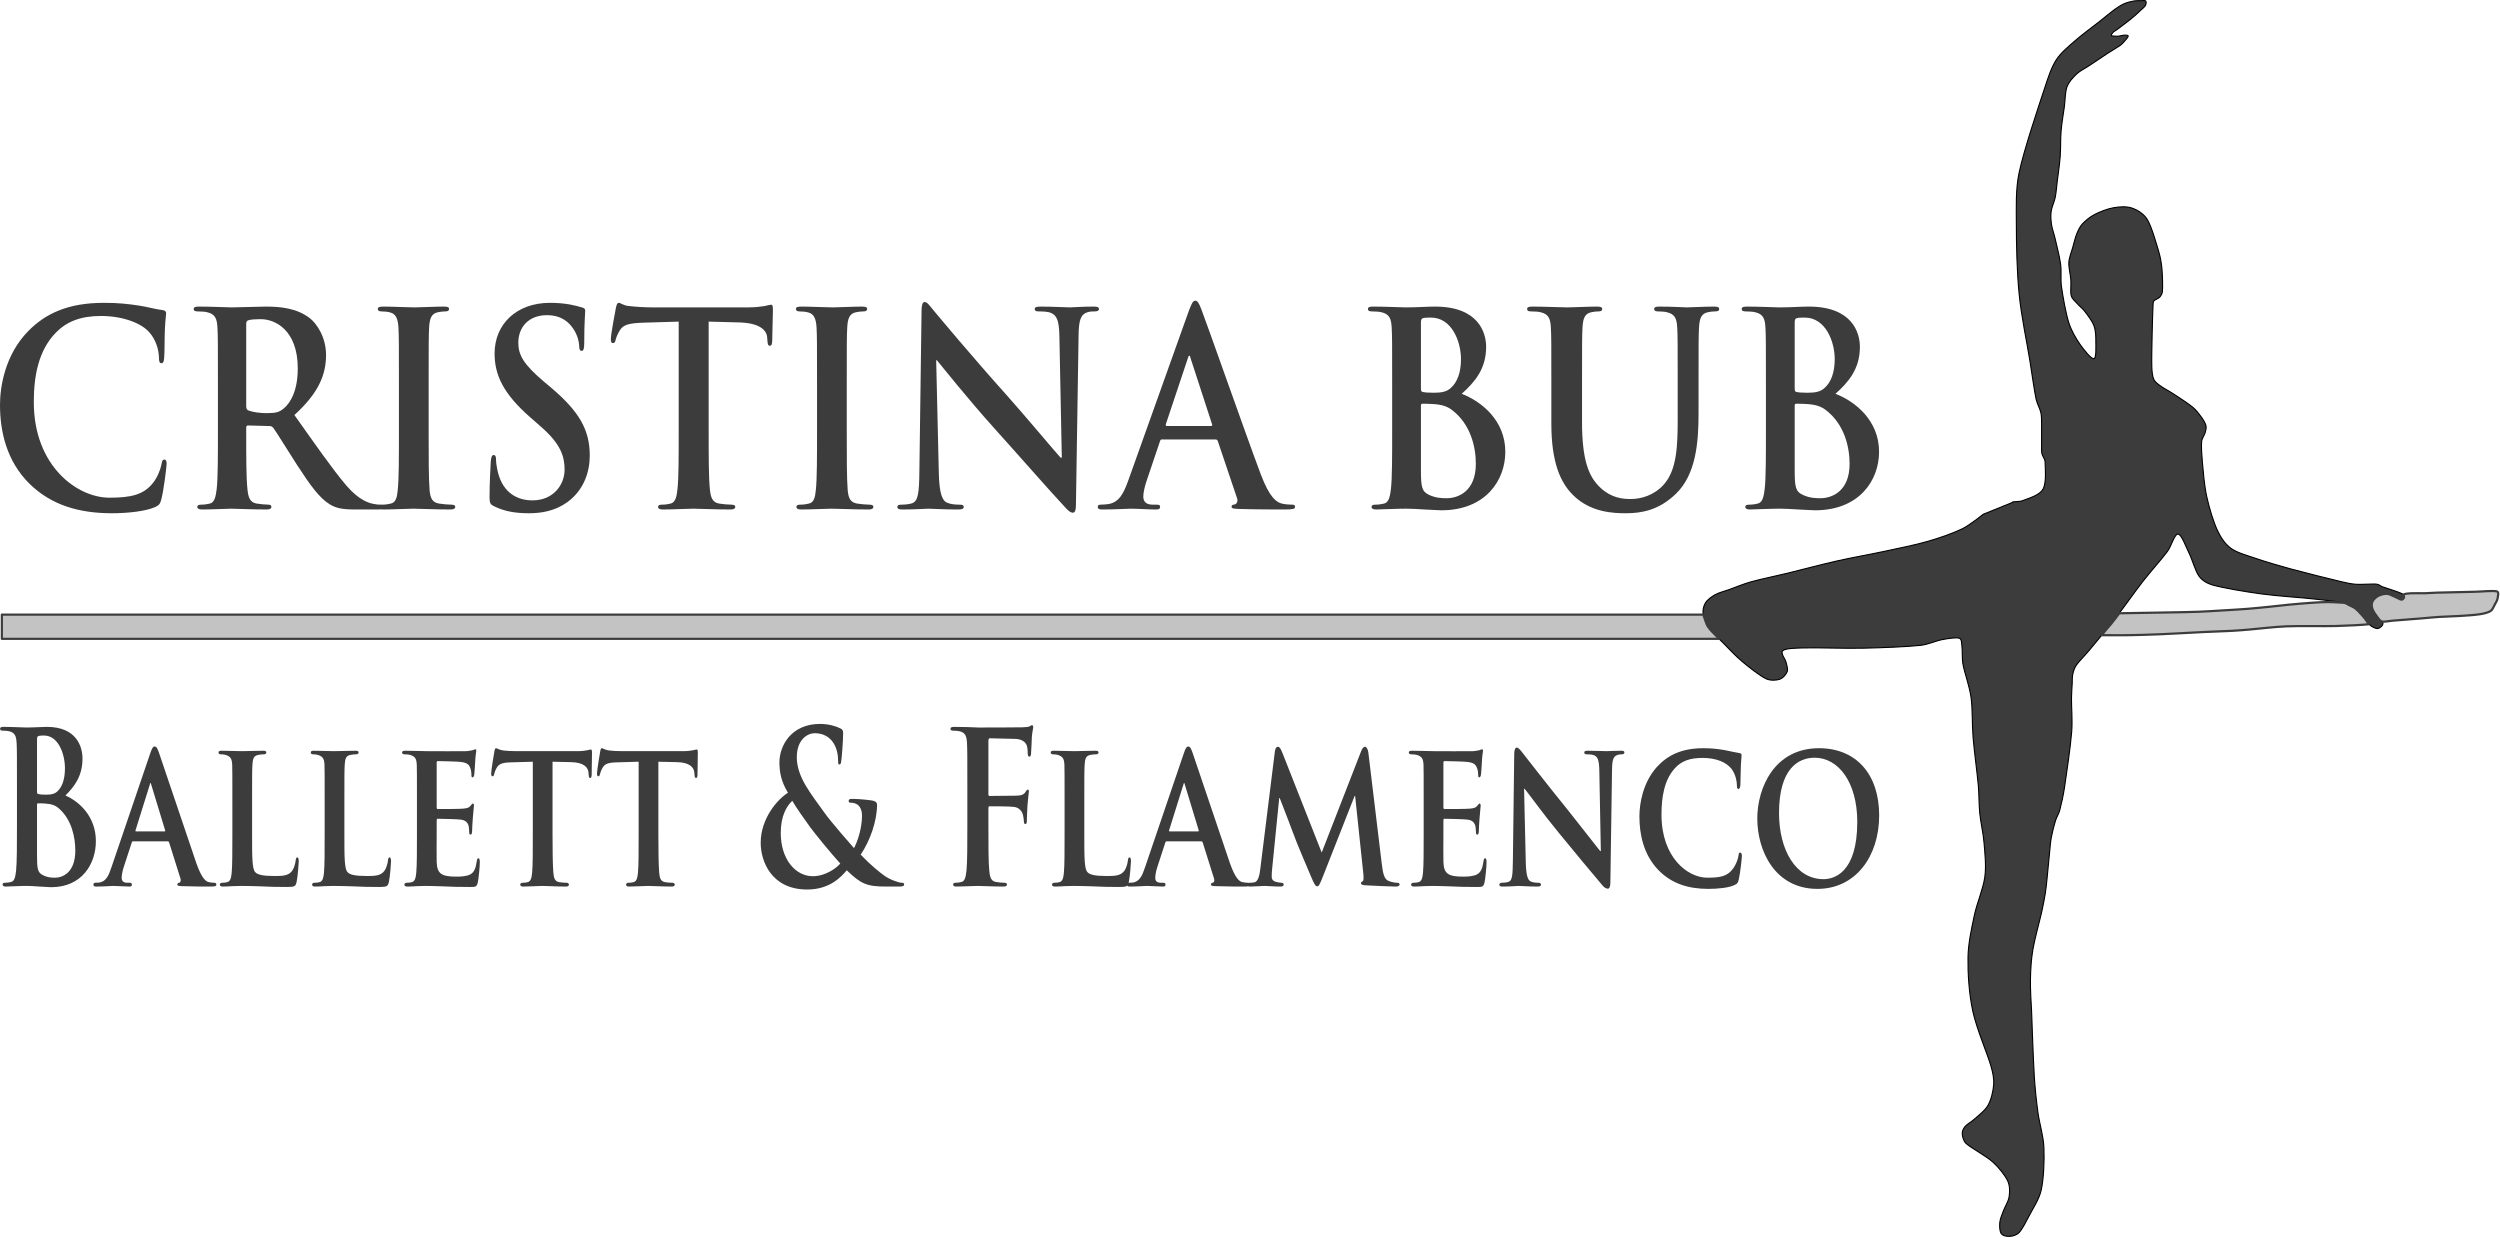 <?xml version="1.0" encoding="UTF-8" standalone="no"?>
<!DOCTYPE svg PUBLIC "-//W3C//DTD SVG 1.1//EN" "http://www.w3.org/Graphics/SVG/1.1/DTD/svg11.dtd">
<svg width="2246px" height="1112px" version="1.1" xmlns="http://www.w3.org/2000/svg" xmlns:xlink="http://www.w3.org/1999/xlink" xml:space="preserve" xmlns:serif="http://www.serif.com/" style="fill-rule:evenodd;clip-rule:evenodd;stroke-linecap:round;stroke-linejoin:round;stroke-miterlimit:1.5;">
    <g id="Tänzerin">
        <path d="M1807.83,451.449L1781.73,462.024C1781.73,462.024 1769.86,471.69 1763.04,475.028C1754.78,479.076 1742.67,483.269 1732.13,486.313C1720.34,489.719 1705.61,492.591 1692.29,495.466C1678.67,498.406 1664.31,500.816 1650.42,503.953C1636,507.21 1618.69,511.871 1605.77,515.01C1594.83,517.667 1581.62,520.331 1572.89,522.785C1566.25,524.653 1558.72,527.816 1553.38,529.733C1549.22,531.232 1544.44,532.299 1540.91,534.286C1537.58,536.154 1533.97,538.762 1532.17,541.66C1530.37,544.556 1529.7,548.287 1530.08,551.676C1530.49,555.266 1532.24,559.809 1534.59,563.198C1537.56,567.496 1543.38,572.818 1547.96,577.461C1553.08,582.662 1559.12,589.222 1565.32,594.407C1571.78,599.797 1581.12,607.154 1586.68,609.801C1590.31,611.525 1595.57,611.336 1598.72,610.286C1601.76,609.269 1604.56,606.004 1605.56,603.501C1606.55,600.998 1605.2,597.978 1604.66,595.27C1604.04,592.095 1599.09,586.652 1601.81,584.452C1604.53,582.252 1614.56,582.262 1621,582.072C1633.04,581.717 1656.62,582.705 1674.03,582.321C1691.17,581.943 1713.53,581.064 1725.4,579.768C1732.19,579.026 1739.42,575.606 1745.23,574.544C1750.16,573.642 1757.35,572.447 1760.24,573.4C1762.54,574.156 1762.25,577.868 1762.59,580.26C1763.14,584.141 1762.59,591.284 1763.55,596.684C1764.91,604.376 1769.39,616.311 1770.78,626.414C1772.3,637.389 1771.64,650.519 1772.63,662.534C1773.73,675.76 1776.34,694.417 1777.34,705.768C1778.07,714.038 1777.82,722.378 1778.64,730.639C1779.51,739.292 1781.81,748.606 1782.52,757.685C1783.28,767.23 1784.53,777.923 1783.17,787.907C1781.69,798.789 1776.1,811.116 1773.62,822.975C1771.11,835.027 1768.26,847.667 1768.06,860.217C1767.84,874.384 1768.96,892.343 1772.27,907.98C1775.72,924.275 1785.62,946.898 1788.76,957.99C1790.28,963.349 1791.55,968.979 1791.12,974.532C1790.66,980.367 1788.96,987.833 1786.06,992.996C1783.19,998.103 1777.17,1002.31 1773.71,1005.51C1771.08,1007.95 1767.09,1010.01 1765.29,1012.21C1763.82,1014 1762.73,1016.4 1762.88,1018.7C1763.05,1021.21 1764.05,1025.17 1766.31,1027.25C1770.87,1031.44 1784.03,1038.28 1790.26,1043.88C1795.63,1048.7 1801.24,1055.66 1803.7,1060.84C1805.73,1065.12 1805.68,1070.46 1805.04,1074.97C1804.39,1079.49 1801.25,1084.02 1799.85,1087.91C1798.62,1091.32 1796.94,1094.91 1796.62,1098.3C1796.31,1101.64 1796.46,1106.2 1797.96,1108.28C1799.46,1110.35 1802.95,1110.91 1805.62,1110.74C1808.3,1110.58 1811.93,1109.49 1813.98,1107.29C1816.9,1104.17 1820.37,1097.28 1823.1,1092.02C1826.41,1085.62 1832.07,1077.24 1833.86,1068.94C1836.05,1058.79 1836.75,1042.71 1836.25,1031.1C1835.78,1020.34 1832.29,1009.92 1830.85,999.247C1829.4,988.565 1828.28,977.787 1827.6,967.007C1826.65,951.88 1825.17,908.483 1825.17,908.483C1824.77,901.914 1823.97,888.777 1824.15,879.571C1824.33,870.769 1824.84,861.93 1826.29,853.248C1827.99,843.13 1832.46,827.371 1834.34,818.865C1835.56,813.343 1836.75,807.312 1837.55,802.209C1838.28,797.58 1838.68,792.904 1839.16,788.243C1839.79,782.245 1840.68,772.217 1841.3,766.218C1841.79,761.556 1842.05,756.858 1842.9,752.249C1843.8,747.414 1845.41,741.237 1846.66,737.208C1847.64,734.064 1849.56,731.251 1850.42,728.074C1851.76,723.149 1853.66,714.532 1854.71,707.657C1856.51,695.847 1860.16,670.577 1861.21,657.21C1861.99,647.323 1860.93,634.628 1861.01,627.458C1861.05,623.029 1861.46,617.832 1861.65,614.188C1861.81,611.321 1861.56,608.368 1862.19,605.592C1862.82,602.817 1863.77,599.916 1865.41,597.533C1867.82,594.039 1872.99,589.009 1876.63,584.625C1882.56,577.503 1893.07,564.922 1900.95,554.802C1909.01,544.45 1917.3,532.398 1925,522.51C1932.16,513.317 1941.88,502.583 1947.16,495.473C1950.81,490.572 1953.51,479.673 1956.73,479.848C1959.95,480.023 1963.6,490.765 1966.49,496.521C1969.65,502.843 1972.19,512.942 1975.74,517.781C1978.57,521.633 1983.19,524.255 1987.79,525.558C1997.04,528.18 2016.65,531.511 2031.25,533.513C2046.77,535.644 2068.02,536.812 2080.92,538.341C2090.22,539.443 2101.77,540.23 2108.66,542.688C2114.05,544.607 2118.85,549.919 2122.29,553.09C2125.02,555.602 2126.99,559.786 2129.32,561.71C2131.27,563.314 2134.38,564.935 2136.3,564.636C2138.22,564.338 2141.04,561.772 2140.85,559.921C2140.66,558.071 2136.76,555.888 2135.15,553.535C2133.52,551.164 2131.31,548.444 2131.09,545.697C2130.87,542.95 2131.77,539.095 2133.81,537.053C2135.85,535.01 2140.52,533.59 2143.31,533.441C2145.88,533.304 2148.13,535.251 2150.53,536.161C2153.07,537.12 2157.06,539.51 2158.52,539.196C2159.97,538.882 2160.47,535.424 2159.28,534.277C2157.67,532.742 2152.02,531.168 2148.88,529.989C2146.11,528.947 2142.64,528.048 2140.45,527.2C2138.8,526.567 2137.42,525.234 2135.69,524.904C2133.59,524.504 2130.48,524.805 2127.87,524.801C2124.58,524.796 2119.9,525.215 2115.94,524.872C2111.96,524.526 2107.91,523.663 2103.96,522.727C2094.3,520.433 2070.95,514.662 2057.93,511.111C2047.14,508.17 2034.78,504.526 2025.81,501.421C2018.4,498.861 2009.68,496.643 2004.07,492.485C1998.71,488.519 1994.91,482.51 1992.1,476.469C1988.51,468.755 1984.78,456.41 1982.53,446.202C1980.29,436.036 1979.38,423.486 1978.61,415.222C1978.04,409.043 1977.52,401.06 1977.95,396.618C1978.22,393.744 1980.51,390.951 1981.15,388.572C1981.7,386.556 1982.31,384.369 1981.81,382.343C1981.23,380.038 1979.4,377.077 1977.72,374.74C1975.75,371.998 1973,368.395 1969.98,365.888C1965.84,362.435 1957.66,357.21 1952.84,354.027C1948.99,351.487 1944.03,348.976 1941.06,346.789C1938.79,345.12 1936.2,343.449 1935,340.902C1933.69,338.112 1933.33,333.716 1933.19,330.052C1932.93,323.362 1933.28,310.112 1933.46,300.762C1933.64,291.824 1934.01,279.038 1934.29,273.955C1934.36,272.696 1934.31,271.226 1935.13,270.265C1936.12,269.095 1939,268.336 1940.27,266.934C1941.53,265.539 1942.56,263.728 1942.71,261.856C1943.05,257.676 1942.83,247.751 1942.3,241.852C1941.83,236.661 1941,231.463 1939.52,226.464C1937.31,219.015 1933.08,203.738 1929.08,197.157C1926.13,192.32 1920.53,188.726 1915.47,186.976C1910.41,185.226 1904.23,185.705 1898.73,186.657C1893.08,187.635 1886.19,190.443 1881.56,192.847C1877.58,194.909 1873.56,198.269 1870.95,201.078C1868.68,203.517 1867.19,206.623 1865.92,209.7C1864.43,213.315 1863.23,218.426 1862.02,222.767C1860.83,227.071 1858.92,231.283 1858.67,235.744C1858.42,240.516 1860.11,246.41 1860.47,251.402C1860.81,256.156 1859.82,262.071 1860.84,265.698C1861.69,268.723 1864.6,270.838 1866.61,273.163C1868.58,275.444 1871.11,277.235 1872.92,279.648C1875.35,282.892 1879.54,288.101 1881.2,292.63C1882.85,297.102 1882.93,302.057 1882.92,306.822C1882.91,311.757 1883.5,321.778 1881.14,322.236C1878.79,322.694 1872.19,314.398 1868.81,309.571C1865.07,304.217 1860.91,297.076 1858.66,290.114C1855.87,281.424 1853.25,266.218 1852.01,257.431C1851.08,250.812 1852.13,244.018 1851.24,237.393C1850.24,230.04 1847.41,219.257 1846.05,213.308C1845.15,209.413 1843.6,205.608 1843.05,201.699C1842.5,197.789 1842.22,193.765 1842.76,189.852C1843.31,185.79 1845.54,181.588 1846.4,177.326C1847.31,172.828 1847.62,167.685 1848.21,162.862C1848.96,156.758 1850.3,148.119 1850.86,140.702C1851.44,133.138 1851.07,124.941 1851.69,117.481C1852.29,110.262 1853.71,102.535 1854.6,95.942C1855.41,89.935 1855.2,82.827 1857.03,77.922C1858.69,73.471 1862.34,69.622 1865.58,66.512C1868.72,63.493 1872.84,61.68 1876.46,59.263C1881.1,56.171 1888.67,51.058 1893.41,47.961C1897.22,45.478 1902.41,42.486 1904.93,40.679C1906.32,39.69 1907.47,38.404 1908.58,37.115C1909.75,35.748 1911.93,33.403 1911.98,32.475C1912.03,31.547 1909.96,31.548 1908.88,31.549C1907.44,31.549 1904.76,32.323 1903.31,32.478C1902.29,32.588 1901.25,32.578 1900.22,32.48C1899.14,32.378 1897.12,32.429 1896.81,31.862C1896.5,31.296 1897.64,29.854 1898.36,29.08C1899.13,28.255 1900.44,27.655 1901.45,26.913C1902.79,25.933 1904.76,24.446 1906.4,23.201C1908.31,21.757 1910.89,19.849 1912.9,18.25C1914.79,16.746 1916.82,15.052 1918.46,13.608C1919.95,12.31 1921.38,10.954 1922.79,9.586C1924.29,8.142 1926.61,6.39 1927.44,4.946C1928.1,3.779 1928.36,1.648 1927.74,0.926C1927.12,0.205 1925.06,0.617 1923.72,0.618C1921.91,0.619 1919.15,0.528 1916.91,0.932C1914.33,1.397 1910.99,2.183 1908.25,3.408C1905.36,4.698 1902.33,6.691 1899.59,8.669C1895.88,11.351 1890.52,15.9 1885.98,19.499C1880.05,24.192 1870.46,31.103 1864.02,36.827C1858.08,42.105 1851.62,47.162 1847.32,53.842C1842.84,60.802 1839.91,70.111 1837.12,78.585C1831.56,95.492 1818.22,134.873 1813.95,155.284C1810.82,170.238 1811.49,185.773 1811.5,201.051C1811.51,219.192 1811.98,243.671 1814,264.13C1815.98,284.182 1821.09,308.089 1823.62,323.807C1825.48,335.351 1827.56,350.605 1829.21,358.438C1830.11,362.712 1832.72,366.992 1833.55,370.805C1834.29,374.236 1834.1,377.808 1834.17,381.318C1834.28,386.214 1834.12,395.799 1834.18,400.18C1834.21,402.656 1833.97,405.18 1834.49,407.601C1835.01,410.023 1837.2,412.168 1837.28,414.713C1837.44,420.022 1838.74,433.627 1835.44,439.452C1832.14,445.277 1822.03,447.755 1817.49,449.664C1814.62,450.874 1809.83,450.609 1808.21,450.906C1808,450.947 1807.83,451.449 1807.83,451.449Z" style="fill:#3c3c3c;stroke:#000;stroke-width:1px;"/>
    </g>
    <g id="Stange">
        <path d="M1530.18,552.169C1531.7,555.823 1532.42,559.889 1534.59,563.198C1536.96,566.826 1541.23,570.28 1544.42,573.936L1.66,573.936L1.66,552.169L1530.18,552.169Z" style="fill:#c3c3c3;stroke:#3c3c3c;stroke-width:2px;"/>
        <path d="M2006.01,566.695C1999.51,567.047 1989.71,567.334 1981.57,567.722C1970.58,568.247 1951.53,569.356 1940.06,569.843C1930.95,570.229 1920.35,570.509 1912.73,570.644C1906.6,570.753 1898.42,570.687 1894.34,570.654L1888.29,570.655C1888.29,570.655 1888.85,569.83 1889.15,569.438C1889.69,568.74 1890.73,567.444 1891.55,566.468C1892.8,564.963 1895.31,562.093 1896.7,560.411C1897.79,559.091 1898.84,557.735 1899.88,556.379C1901.1,554.81 1903.19,551.899 1903.97,550.995C1904.1,550.842 1904.37,550.958 1904.58,550.954C1912.6,550.812 1940.4,550.368 1952.13,550.144C1959.75,549.998 1967.94,549.874 1974.99,549.608C1981.48,549.363 1987.96,548.933 1994.43,548.547C2001.84,548.106 2012,547.533 2019.4,546.96C2025.89,546.458 2032.71,545.729 2038.84,545.113C2044.63,544.532 2050.39,543.812 2056.18,543.267C2062.53,542.668 2071.01,541.918 2076.91,541.521C2081.82,541.192 2087.12,540.893 2091.64,540.883C2095.78,540.873 2101.51,541.376 2104.04,541.457C2107.26,541.559 2107.62,542.023 2109.85,543.315C2112.29,544.732 2114.25,545.171 2116.09,546.652C2118.37,548.487 2121.71,552.266 2123.52,554.329C2124.8,555.788 2126.25,557.943 2126.96,559.031C2127.33,559.589 2128.45,560.774 2127.79,560.853C2123.04,561.417 2108.27,562.171 2098.5,562.416C2086.21,562.724 2067.08,562.168 2054.09,562.7C2042.89,563.159 2028.59,564.942 2020.57,565.608C2015.72,566.011 2010.87,566.431 2006.01,566.695Z" style="fill:#c3c3c3;stroke:#3c3c3c;stroke-width:2px;"/>
        <path d="M2189.13,532.437C2196.71,532.214 2214.8,531.812 2223.82,531.632C2230.3,531.503 2239.93,530.355 2243.26,531.359C2245.28,531.969 2244.09,535.735 2243.79,537.662C2243.49,539.558 2242.36,541.239 2241.43,542.916C2240.38,544.798 2239.5,547.641 2237.49,548.957C2235.21,550.446 2231.11,551.323 2227.77,551.85C2223.04,552.597 2215.2,553.038 2209.11,553.435C2203.16,553.823 2196.81,553.878 2191.24,554.231C2186.07,554.559 2180.56,555.155 2175.74,555.551C2171.28,555.919 2166.81,556.256 2162.34,556.608C2157.88,556.961 2152.68,557.378 2148.94,557.665C2145.93,557.896 2142.09,558.897 2139.9,558.328C2138.04,557.845 2136.97,555.79 2135.8,554.257C2134.38,552.392 2132.14,549.416 2131.39,547.141C2130.71,545.07 2130.47,542.57 2131.33,540.605C2132.2,538.639 2134.4,536.527 2136.58,535.349C2138.77,534.166 2141.97,533.377 2144.46,533.507C2146.96,533.637 2149.37,535.256 2151.56,536.13C2153.6,536.944 2156.23,538.66 2157.6,538.753C2158.6,538.821 2159.45,537.484 2159.79,536.686C2160.13,535.888 2158.84,534.402 2159.63,533.963C2160.76,533.344 2164.21,533.095 2166.53,532.972C2169.66,532.805 2174.59,533.055 2178.36,532.966C2181.95,532.881 2185.54,532.542 2189.13,532.437Z" style="fill:#c3c3c3;stroke:#3c3c3c;stroke-width:2px;"/>
    </g>
    <g id="Schrift--Vektor-" serif:id="Schrift (Vektor)">
        <path d="M100.583,461.103C114.368,461.103 130.737,459.415 139.352,455.557C143.013,453.869 143.875,452.664 144.952,448.565C147.106,440.366 149.69,419.389 149.69,416.495C149.69,414.566 149.259,412.878 147.752,412.878C146.029,412.878 145.598,413.843 144.952,417.701C144.09,422.041 141.29,429.034 137.629,433.615C129.013,444.707 117.383,447.118 98.214,447.118C69.353,447.118 30.369,418.665 30.369,361.278C30.369,337.889 34.461,314.982 50.184,298.826C59.661,289.181 71.937,283.877 90.676,283.877C110.491,283.877 127.29,290.387 134.398,298.826C139.783,305.096 142.583,313.535 142.798,321.01C142.798,324.386 143.229,326.315 144.952,326.315C146.89,326.315 147.321,324.386 147.536,320.769C147.967,315.946 147.752,302.684 148.182,294.727C148.613,286.288 149.259,283.394 149.259,281.465C149.259,280.019 148.398,278.813 146.029,278.572C139.567,277.849 132.675,275.678 124.49,274.473C114.583,273.026 106.614,272.062 93.26,272.062C61.168,272.062 40.707,281.707 25.2,297.621C4.523,318.84 0,347.292 0,363.689C0,387.078 5.6,414.084 26.707,434.821C46.307,453.869 71.076,461.103 100.583,461.103Z" style="fill:#3c3c3c;fill-rule:nonzero;"/>
        <path d="M195.782,387.801C195.782,409.985 195.782,429.034 194.705,439.161C193.843,446.153 192.766,451.458 188.459,452.423C186.52,452.905 183.936,453.387 180.705,453.387C178.12,453.387 177.259,454.111 177.259,455.316C177.259,457.004 178.767,457.727 181.567,457.727C190.182,457.727 203.751,457.004 207.843,457.004C211.074,457.004 227.012,457.727 239.504,457.727C242.304,457.727 243.812,457.004 243.812,455.316C243.812,454.111 242.95,453.387 241.227,453.387C238.643,453.387 233.904,452.905 230.674,452.423C224.212,451.458 222.92,446.153 222.274,439.161C221.197,429.034 221.197,409.985 221.197,387.56L221.197,384.184C221.197,382.738 221.843,382.255 222.92,382.255L241.658,382.738C243.166,382.738 244.458,382.979 245.535,384.426C248.335,388.042 258.242,404.439 266.858,417.701C278.919,436.267 287.103,447.6 296.365,453.146C301.965,456.522 307.349,457.727 319.411,457.727L339.872,457.727C342.457,457.727 343.964,457.245 343.964,455.316C343.964,454.111 343.103,453.387 341.38,453.387C339.657,453.387 337.718,453.146 335.349,452.664C332.118,451.94 323.288,450.253 311.226,436.267C298.519,421.318 283.657,399.858 264.488,372.852C286.242,353.079 292.919,336.683 292.919,318.84C292.919,302.684 284.304,290.387 278.273,285.806C266.642,276.884 252.212,275.437 238.643,275.437C231.966,275.437 215.597,276.161 208.274,276.161C203.751,276.161 190.182,275.437 178.767,275.437C175.536,275.437 174.028,275.92 174.028,277.607C174.028,279.295 175.321,279.778 177.69,279.778C180.705,279.778 184.367,280.019 186.09,280.501C193.197,282.189 194.92,286.047 195.351,294.245C195.782,301.961 195.782,308.713 195.782,345.363L195.782,387.801ZM221.197,291.11C221.197,289.181 221.628,288.217 223.135,287.735C225.289,287.011 229.166,286.77 234.55,286.77C247.258,286.77 267.504,296.656 267.504,330.896C267.504,350.668 261.258,361.76 254.796,367.065C250.919,370.199 248.119,371.164 239.504,371.164C234.12,371.164 227.658,370.44 223.135,368.752C221.628,368.029 221.197,367.065 221.197,364.412L221.197,291.11Z" style="fill:#3c3c3c;fill-rule:nonzero;"/>
        <path d="M358.395,387.801C358.395,411.19 358.395,430.239 357.318,440.366C356.672,447.359 355.379,451.458 351.072,452.423C349.133,452.905 346.549,453.387 343.318,453.387C340.733,453.387 339.872,454.111 339.872,455.316C339.872,457.004 341.38,457.727 344.18,457.727C352.795,457.727 366.364,457.004 371.318,457.004C377.133,457.004 390.702,457.727 404.917,457.727C407.286,457.727 409.009,457.004 409.009,455.316C409.009,454.111 407.932,453.387 405.563,453.387C402.333,453.387 397.594,452.905 394.579,452.423C388.117,451.458 386.61,447.118 385.964,440.608C385.102,430.239 385.102,411.19 385.102,387.801L385.102,345.363C385.102,308.713 385.102,301.961 385.533,294.245C385.964,285.806 387.687,281.707 393.502,280.501C396.087,280.019 397.81,279.778 399.963,279.778C402.117,279.778 403.409,279.295 403.409,277.366C403.409,275.92 401.686,275.437 398.886,275.437C390.702,275.437 377.994,276.161 372.61,276.161C366.364,276.161 352.795,275.437 344.61,275.437C341.164,275.437 339.441,275.92 339.441,277.366C339.441,279.295 340.733,279.778 342.887,279.778C345.472,279.778 348.272,280.019 350.641,280.742C355.379,281.948 357.533,286.047 357.964,294.245C358.395,301.961 358.395,308.713 358.395,345.363L358.395,387.801Z" style="fill:#3c3c3c;fill-rule:nonzero;"/>
        <path d="M475.347,461.103C486.762,461.103 498.823,458.933 509.593,451.217C525.1,439.884 529.838,423.247 529.838,409.261C529.838,386.355 520.577,369.717 494.516,347.775L488.485,342.711C470.608,327.52 465.655,319.081 465.655,307.989C465.655,293.522 475.347,283.153 491.285,283.153C505.285,283.153 511.531,290.387 514.762,294.968C519.285,301.238 520.362,308.713 520.362,310.883C520.362,313.776 521.008,315.223 522.515,315.223C524.238,315.223 524.885,313.294 524.885,307.989C524.885,289.181 525.746,282.189 525.746,279.054C525.746,277.366 524.669,276.643 522.731,276.161C517.131,274.473 508.085,272.062 494.085,272.062C464.147,272.062 444.332,291.11 444.332,317.634C444.332,337.165 452.516,354.044 476.208,374.781L486.116,383.461C503.993,399.134 507.223,410.226 507.223,422.041C507.223,434.821 497.747,449.529 478.362,449.529C465.009,449.529 452.301,443.019 447.563,425.176C446.486,421.076 445.624,416.013 445.624,412.878C445.624,410.949 445.409,408.779 443.47,408.779C441.747,408.779 441.101,411.432 440.886,415.048C440.67,418.906 439.809,433.374 439.809,446.636C439.809,451.94 440.455,453.146 443.901,454.834C453.163,459.415 462.855,461.103 475.347,461.103Z" style="fill:#3c3c3c;fill-rule:nonzero;"/>
        <path d="M609.745,387.801C609.745,409.985 609.745,429.034 608.668,439.161C608.022,446.153 606.73,451.458 602.422,452.423C600.484,452.905 597.899,453.387 594.668,453.387C592.084,453.387 591.222,454.111 591.222,455.316C591.222,457.004 592.73,457.727 595.53,457.727C604.145,457.727 617.714,457.004 622.668,457.004C628.698,457.004 642.268,457.727 656.483,457.727C658.852,457.727 660.575,457.004 660.575,455.316C660.575,454.111 659.498,453.387 657.129,453.387C653.898,453.387 649.16,452.905 646.144,452.423C639.683,451.458 638.391,446.153 637.745,439.402C636.668,429.034 636.668,409.985 636.668,387.801L636.668,288.94L663.806,289.664C682.975,290.146 688.79,296.897 689.221,303.167L689.436,305.819C689.651,309.436 690.082,310.642 691.805,310.642C693.098,310.642 693.528,309.195 693.744,306.784C693.744,300.514 694.39,283.877 694.39,278.813C694.39,275.196 694.174,273.749 692.667,273.749C691.805,273.749 690.082,274.232 686.851,274.955C683.621,275.437 678.882,276.161 671.99,276.161L586.699,276.161C579.592,276.161 571.407,275.678 565.161,274.955C559.776,274.473 557.623,272.062 555.9,272.062C554.607,272.062 553.961,273.508 553.315,276.643C552.884,278.572 548.792,300.514 548.792,304.372C548.792,307.025 549.223,308.23 550.73,308.23C552.023,308.23 552.669,307.266 553.1,305.337C553.53,303.408 554.607,300.514 556.761,296.897C559.992,291.593 565.161,290.387 577.653,289.905L609.745,288.94L609.745,387.801Z" style="fill:#3c3c3c;fill-rule:nonzero;"/>
        <path d="M734.02,387.801C734.02,411.19 734.02,430.239 732.943,440.366C732.297,447.359 731.005,451.458 726.697,452.423C724.759,452.905 722.174,453.387 718.943,453.387C716.359,453.387 715.497,454.111 715.497,455.316C715.497,457.004 717.005,457.727 719.805,457.727C728.42,457.727 741.989,457.004 746.943,457.004C752.758,457.004 766.327,457.727 780.542,457.727C782.912,457.727 784.635,457.004 784.635,455.316C784.635,454.111 783.558,453.387 781.189,453.387C777.958,453.387 773.219,452.905 770.204,452.423C763.743,451.458 762.235,447.118 761.589,440.608C760.727,430.239 760.727,411.19 760.727,387.801L760.727,345.363C760.727,308.713 760.727,301.961 761.158,294.245C761.589,285.806 763.312,281.707 769.127,280.501C771.712,280.019 773.435,279.778 775.589,279.778C777.742,279.778 779.035,279.295 779.035,277.366C779.035,275.92 777.312,275.437 774.512,275.437C766.327,275.437 753.62,276.161 748.235,276.161C741.989,276.161 728.42,275.437 720.236,275.437C716.79,275.437 715.066,275.92 715.066,277.366C715.066,279.295 716.359,279.778 718.513,279.778C721.097,279.778 723.897,280.019 726.266,280.742C731.005,281.948 733.158,286.047 733.589,294.245C734.02,301.961 734.02,308.713 734.02,345.363L734.02,387.801Z" style="fill:#3c3c3c;fill-rule:nonzero;"/>
        <path d="M841.065,323.662L841.711,323.662C845.588,328.244 869.495,358.384 892.972,384.426C915.371,409.261 942.94,440.849 956.509,455.316C958.878,457.969 961.463,460.621 963.832,460.621C965.77,460.621 966.632,458.451 966.632,453.146L969.001,300.997C969.217,287.494 970.94,282.43 976.97,280.501C979.555,279.778 981.278,279.778 983.432,279.778C986.016,279.778 987.309,279.054 987.309,277.607C987.309,275.678 985.155,275.437 982.355,275.437C971.801,275.437 963.617,276.161 961.247,276.161C956.724,276.161 946.386,275.437 935.186,275.437C931.956,275.437 929.586,275.678 929.586,277.607C929.586,279.054 930.448,279.778 933.032,279.778C936.048,279.778 941.217,279.778 944.448,281.224C949.617,283.636 951.555,288.217 951.771,302.926L953.924,411.19L952.848,411.19C949.186,407.332 920.11,372.61 905.464,356.214C874.018,321.251 841.28,281.948 838.695,278.813C835.034,274.473 833.095,271.338 830.726,271.338C828.572,271.338 827.926,274.714 827.926,279.536L825.988,422.282C825.773,443.26 824.911,450.253 819.311,452.182C816.296,453.146 812.419,453.387 809.619,453.387C807.465,453.387 806.173,453.869 806.173,455.316C806.173,457.486 808.111,457.727 810.911,457.727C822.111,457.727 832.234,457.004 834.172,457.004C838.265,457.004 846.88,457.727 860.88,457.727C863.895,457.727 865.833,457.245 865.833,455.316C865.833,453.869 864.541,453.387 862.172,453.387C858.726,453.387 854.634,453.146 850.972,451.699C846.665,450.011 843.865,443.742 843.434,424.934L841.065,323.662Z" style="fill:#3c3c3c;fill-rule:nonzero;"/>
        <path d="M1091.98,394.794C1093.06,394.794 1093.71,395.276 1094.14,396.482L1111.37,447.6C1112.44,450.494 1110.94,452.664 1109.43,453.146C1107.28,453.387 1106.41,453.869 1106.41,455.316C1106.41,457.004 1109,457.004 1112.88,457.245C1130.11,457.727 1145.83,457.727 1153.58,457.727C1161.55,457.727 1163.49,457.245 1163.49,455.316C1163.49,453.628 1162.41,453.387 1160.69,453.387C1158.11,453.387 1154.88,453.146 1151.64,452.423C1147.12,451.217 1140.88,447.841 1132.69,426.14C1118.91,389.489 1084.45,291.11 1079.28,277.849C1077.12,272.303 1075.83,270.133 1073.89,270.133C1071.74,270.133 1070.45,272.785 1067.86,279.778L1013.8,431.204C1009.49,443.26 1005.4,451.458 995.493,452.905C993.77,453.146 990.755,453.387 988.816,453.387C987.093,453.387 986.232,453.869 986.232,455.316C986.232,457.245 987.524,457.727 990.324,457.727C1001.52,457.727 1013.37,457.004 1015.74,457.004C1022.42,457.004 1031.68,457.727 1038.57,457.727C1040.94,457.727 1042.23,457.245 1042.23,455.316C1042.23,453.869 1041.59,453.387 1039,453.387L1035.77,453.387C1029.09,453.387 1027.15,450.253 1027.15,445.912C1027.15,443.019 1028.23,437.232 1030.38,431.204L1042.02,396.723C1042.45,395.276 1042.88,394.794 1043.95,394.794L1091.98,394.794ZM1048.26,382.738C1047.4,382.738 1047.18,382.014 1047.4,381.05L1067.21,321.733C1067.43,320.769 1067.86,319.563 1068.51,319.563C1069.15,319.563 1069.37,320.769 1069.58,321.733L1088.97,381.291C1089.18,382.014 1088.97,382.738 1087.89,382.738L1048.26,382.738Z" style="fill:#3c3c3c;fill-rule:nonzero;"/>
        <path d="M1250.72,387.801C1250.72,409.985 1250.72,429.034 1249.64,439.161C1248.78,446.153 1247.7,451.458 1243.4,452.423C1241.46,452.905 1238.87,453.387 1235.64,453.387C1233.06,453.387 1232.2,454.111 1232.2,455.316C1232.2,457.004 1233.7,457.727 1236.51,457.727C1240.81,457.727 1246.41,457.245 1251.37,457.245C1256.54,457.004 1261.27,457.004 1263.64,457.004C1266.87,457.004 1273.34,457.245 1279.8,457.727C1286.04,457.969 1292.29,458.451 1294.87,458.451C1334.5,458.451 1352.38,431.686 1352.38,405.886C1352.38,377.674 1330.84,360.554 1313.18,353.803C1325.03,343.193 1335.15,331.378 1335.15,311.606C1335.15,298.826 1328.26,275.437 1289.27,275.437C1281.95,275.437 1273.55,276.161 1263,276.161C1258.69,276.161 1245.12,275.437 1233.7,275.437C1230.47,275.437 1228.97,275.92 1228.97,277.607C1228.97,279.295 1230.26,279.778 1232.63,279.778C1235.64,279.778 1239.31,280.019 1241.03,280.501C1248.14,282.189 1249.86,286.047 1250.29,294.245C1250.72,301.961 1250.72,308.713 1250.72,345.363L1250.72,387.801ZM1276.57,289.905C1276.57,287.252 1277,286.288 1278.5,285.806C1280.66,285.323 1282.6,285.323 1285.61,285.323C1304.13,285.323 1312.54,306.542 1312.54,322.698C1312.54,334.513 1309.3,343.193 1303.7,348.257C1300.04,351.874 1295.3,352.838 1288.2,352.838C1283.24,352.838 1280.01,352.597 1278.07,352.115C1277.21,351.874 1276.57,351.392 1276.57,349.463L1276.57,289.905ZM1325.89,416.736C1325.89,441.813 1309.52,447.6 1299.83,447.6C1294.87,447.6 1289.92,447.359 1284.1,444.707C1277.21,441.572 1276.57,437.473 1276.57,421.559L1276.57,364.412C1276.57,363.207 1277,362.724 1277.86,362.724C1281.09,362.724 1283.24,362.724 1287.12,362.966C1295.52,363.448 1300.47,365.136 1305,368.752C1321.37,381.532 1325.89,401.787 1325.89,416.736Z" style="fill:#3c3c3c;fill-rule:nonzero;"/>
        <path d="M1393.73,380.568C1393.73,415.531 1401.92,433.374 1412.9,444.466C1428.62,460.38 1449.3,461.103 1460.72,461.103C1474.72,461.103 1490.22,458.451 1505.52,443.742C1523.61,426.381 1525.98,397.929 1525.98,371.164L1525.98,345.363C1525.98,308.713 1525.98,301.961 1526.41,294.245C1526.84,285.806 1528.56,281.707 1534.38,280.501C1536.96,280.019 1538.25,279.778 1540.62,279.778C1543.21,279.778 1544.5,279.295 1544.5,277.607C1544.5,275.92 1542.99,275.437 1539.98,275.437C1531.58,275.437 1518.01,276.161 1515.42,276.161C1515.21,276.161 1501.64,275.437 1490.65,275.437C1487.64,275.437 1486.13,275.92 1486.13,277.607C1486.13,279.295 1487.42,279.778 1489.79,279.778C1492.16,279.778 1495.82,280.019 1497.55,280.501C1504.65,282.189 1506.38,286.047 1506.81,294.245C1507.24,301.961 1507.24,308.713 1507.24,345.363L1507.24,375.504C1507.24,400.34 1506.59,422.041 1494.75,435.303C1486.13,444.948 1474.5,448.324 1465.03,448.324C1457.7,448.324 1447.79,447.359 1438.1,438.437C1427.55,428.792 1421.3,414.084 1421.3,379.121L1421.3,345.363C1421.3,308.713 1421.3,301.961 1421.73,294.245C1422.16,285.806 1423.89,281.707 1429.7,280.501C1432.29,280.019 1433.58,279.778 1435.95,279.778C1438.1,279.778 1439.39,279.295 1439.39,277.607C1439.39,275.92 1437.89,275.437 1434.66,275.437C1426.9,275.437 1413.33,276.161 1408.16,276.161C1401.7,276.161 1388.13,275.437 1376.72,275.437C1373.49,275.437 1371.98,275.92 1371.98,277.607C1371.98,279.295 1373.27,279.778 1375.64,279.778C1378.66,279.778 1382.32,280.019 1384.04,280.501C1391.15,282.189 1392.87,286.047 1393.3,294.245C1393.73,301.961 1393.73,308.713 1393.73,345.363L1393.73,380.568Z" style="fill:#3c3c3c;fill-rule:nonzero;"/>
        <path d="M1586.5,387.801C1586.5,409.985 1586.5,429.034 1585.42,439.161C1584.56,446.153 1583.49,451.458 1579.18,452.423C1577.24,452.905 1574.65,453.387 1571.42,453.387C1568.84,453.387 1567.98,454.111 1567.98,455.316C1567.98,457.004 1569.49,457.727 1572.29,457.727C1576.59,457.727 1582.19,457.245 1587.15,457.245C1592.32,457.004 1597.05,457.004 1599.42,457.004C1602.65,457.004 1609.12,457.245 1615.58,457.727C1621.82,457.969 1628.07,458.451 1630.65,458.451C1670.28,458.451 1688.16,431.686 1688.16,405.886C1688.16,377.674 1666.62,360.554 1648.96,353.803C1660.81,343.193 1670.93,331.378 1670.93,311.606C1670.93,298.826 1664.04,275.437 1625.05,275.437C1617.73,275.437 1609.33,276.161 1598.78,276.161C1594.47,276.161 1580.9,275.437 1569.49,275.437C1566.25,275.437 1564.75,275.92 1564.75,277.607C1564.75,279.295 1566.04,279.778 1568.41,279.778C1571.42,279.778 1575.09,280.019 1576.81,280.501C1583.91,282.189 1585.64,286.047 1586.07,294.245C1586.5,301.961 1586.5,308.713 1586.5,345.363L1586.5,387.801ZM1612.35,289.905C1612.35,287.252 1612.78,286.288 1614.28,285.806C1616.44,285.323 1618.38,285.323 1621.39,285.323C1639.91,285.323 1648.31,306.542 1648.31,322.698C1648.31,334.513 1645.08,343.193 1639.48,348.257C1635.82,351.874 1631.08,352.838 1623.98,352.838C1619.02,352.838 1615.79,352.597 1613.85,352.115C1612.99,351.874 1612.35,351.392 1612.35,349.463L1612.35,289.905ZM1661.67,416.736C1661.67,441.813 1645.3,447.6 1635.61,447.6C1630.65,447.6 1625.7,447.359 1619.88,444.707C1612.99,441.572 1612.35,437.473 1612.35,421.559L1612.35,364.412C1612.35,363.207 1612.78,362.724 1613.64,362.724C1616.87,362.724 1619.02,362.724 1622.9,362.966C1631.3,363.448 1636.25,365.136 1640.78,368.752C1657.14,381.532 1661.67,401.787 1661.67,416.736Z" style="fill:#3c3c3c;fill-rule:nonzero;"/>
        <path d="M15.237,741.454C15.237,758.912 15.237,773.903 14.486,781.873C13.885,787.377 13.134,791.552 10.13,792.311C8.778,792.69 6.976,793.07 4.722,793.07C2.92,793.07 2.319,793.639 2.319,794.588C2.319,795.916 3.371,796.485 5.323,796.485C8.327,796.485 12.233,796.106 15.687,796.106C19.292,795.916 22.597,795.916 24.249,795.916C26.502,795.916 31.008,796.106 35.515,796.485C39.87,796.675 44.226,797.055 46.029,797.055C73.667,797.055 86.134,775.991 86.134,755.686C86.134,733.483 71.113,720.01 58.796,714.697C67.058,706.347 74.117,697.049 74.117,681.488C74.117,671.43 69.311,653.023 42.124,653.023C37.017,653.023 31.159,653.592 23.799,653.592C20.794,653.592 11.331,653.023 3.371,653.023C1.118,653.023 0.066,653.403 0.066,654.731C0.066,656.059 0.967,656.439 2.62,656.439C4.722,656.439 7.276,656.629 8.478,657.008C13.434,658.337 14.636,661.373 14.936,667.825C15.237,673.897 15.237,679.211 15.237,708.055L15.237,741.454ZM33.261,664.409C33.261,662.322 33.562,661.563 34.613,661.183C36.115,660.804 37.467,660.804 39.57,660.804C52.488,660.804 58.346,677.503 58.346,690.217C58.346,699.516 56.093,706.347 52.187,710.332C49.634,713.179 46.329,713.938 41.373,713.938C37.918,713.938 35.665,713.748 34.313,713.368C33.712,713.179 33.261,712.799 33.261,711.281L33.261,664.409ZM67.658,764.225C67.658,783.961 56.243,788.515 49.484,788.515C46.029,788.515 42.574,788.326 38.519,786.238C33.712,783.771 33.261,780.545 33.261,768.021L33.261,723.046C33.261,722.098 33.562,721.718 34.163,721.718C36.416,721.718 37.918,721.718 40.621,721.908C46.479,722.287 49.934,723.616 53.089,726.462C64.504,736.52 67.658,752.46 67.658,764.225Z" style="fill:#3c3c3c;fill-rule:nonzero;"/>
        <path d="M150.629,755.876C151.23,755.876 151.68,756.065 151.981,757.014L162.195,789.464C162.795,791.362 161.894,792.88 160.993,793.07C159.641,793.259 159.341,793.829 159.341,794.778C159.341,795.916 160.843,795.916 163.246,796.106C174.361,796.485 183.974,796.485 188.631,796.485C193.587,796.485 194.338,796.106 194.338,794.778C194.338,793.639 193.738,793.07 192.536,793.07C191.034,793.07 189.532,792.88 187.579,792.5C185.176,791.931 181.421,789.844 176.314,775.232C167.902,750.752 145.822,684.714 142.668,675.795C141.316,672.189 140.715,670.671 138.763,670.671C137.411,670.671 136.359,672.569 134.857,677.123L100.31,778.647C97.606,786.807 95.353,791.741 89.345,792.88C88.143,792.88 86.641,793.07 85.44,793.07C84.388,793.07 83.938,793.829 83.938,794.778C83.938,796.106 84.689,796.485 86.341,796.485C93.25,796.485 100.31,795.916 101.662,795.916C105.868,795.916 112.026,796.485 116.382,796.485C117.734,796.485 118.485,796.106 118.485,794.778C118.485,793.829 118.184,793.07 116.532,793.07L114.58,793.07C110.524,793.07 109.322,791.362 109.322,788.515C109.322,786.618 109.923,782.633 111.275,778.647L118.335,757.014C118.635,756.065 118.785,755.876 119.536,755.876L150.629,755.876ZM122.24,746.957C121.789,746.957 121.489,746.577 121.789,745.818L134.557,705.019C134.707,704.449 134.857,703.501 135.308,703.501C135.608,703.501 135.758,704.449 135.909,705.019L148.376,746.008C148.526,746.577 148.376,746.957 147.775,746.957L122.24,746.957Z" style="fill:#3c3c3c;fill-rule:nonzero;"/>
        <path d="M226.482,721.149C226.482,696.669 226.482,692.115 226.783,686.991C227.083,681.298 228.135,679.021 231.74,678.262C233.242,677.882 235.344,677.693 236.847,677.693C238.499,677.693 239.25,677.123 239.25,675.985C239.25,674.846 238.349,674.467 236.396,674.467C231.289,674.467 220.474,674.846 217.32,674.846C213.715,674.846 205.303,674.467 199.145,674.467C197.192,674.467 196.291,674.846 196.291,675.985C196.291,677.123 197.042,677.693 198.544,677.693C200.196,677.693 201.849,677.882 202.9,678.262C207.106,679.78 208.308,681.488 208.608,686.991C208.758,692.115 208.758,696.669 208.758,721.149L208.758,749.613C208.758,764.415 208.758,777.129 208.157,783.961C207.707,788.705 206.956,791.741 204.252,792.5C203.05,792.88 201.548,793.07 199.596,793.07C197.943,793.07 197.493,794.018 197.493,794.778C197.493,795.916 198.394,796.485 200.046,796.485C202.75,796.485 206.054,796.296 209.209,796.106C212.363,796.106 215.217,795.916 216.719,795.916C222.126,795.916 227.684,796.106 234.293,796.296C240.902,796.675 248.563,796.865 258.025,796.865C264.935,796.865 265.536,796.106 266.437,792.5C267.488,787.756 268.39,775.801 268.39,773.903C268.39,772.006 268.089,770.298 267.188,770.298C266.137,770.298 265.836,771.247 265.686,772.765C265.385,775.801 264.034,780.355 262.381,782.443C259.077,786.807 253.97,786.997 246.91,786.997C236.696,786.997 231.589,786.048 229.336,783.581C226.482,780.545 226.482,770.298 226.482,749.613L226.482,721.149Z" style="fill:#3c3c3c;fill-rule:nonzero;"/>
        <path d="M309.396,721.149C309.396,696.669 309.396,692.115 309.696,686.991C309.996,681.298 311.048,679.021 314.653,678.262C316.155,677.882 318.258,677.693 319.76,677.693C321.412,677.693 322.163,677.123 322.163,675.985C322.163,674.846 321.262,674.467 319.309,674.467C314.202,674.467 303.387,674.846 300.233,674.846C296.628,674.846 288.217,674.467 282.058,674.467C280.106,674.467 279.204,674.846 279.204,675.985C279.204,677.123 279.955,677.693 281.457,677.693C283.11,677.693 284.762,677.882 285.813,678.262C290.019,679.78 291.221,681.488 291.521,686.991C291.671,692.115 291.671,696.669 291.671,721.149L291.671,749.613C291.671,764.415 291.671,777.129 291.071,783.961C290.62,788.705 289.869,791.741 287.165,792.5C285.964,792.88 284.462,793.07 282.509,793.07C280.857,793.07 280.406,794.018 280.406,794.778C280.406,795.916 281.307,796.485 282.959,796.485C285.663,796.485 288.968,796.296 292.122,796.106C295.276,796.106 298.13,795.916 299.632,795.916C305.04,795.916 310.597,796.106 317.206,796.296C323.815,796.675 331.476,796.865 340.939,796.865C347.848,796.865 348.449,796.106 349.35,792.5C350.402,787.756 351.303,775.801 351.303,773.903C351.303,772.006 351.002,770.298 350.101,770.298C349.05,770.298 348.749,771.247 348.599,772.765C348.299,775.801 346.947,780.355 345.295,782.443C341.99,786.807 336.883,786.997 329.823,786.997C319.61,786.997 314.503,786.048 312.249,783.581C309.396,780.545 309.396,770.298 309.396,749.613L309.396,721.149Z" style="fill:#3c3c3c;fill-rule:nonzero;"/>
        <path d="M374.585,749.613C374.585,764.415 374.585,777.129 373.984,783.961C373.533,788.705 372.782,791.741 370.078,792.5C368.877,792.88 367.375,793.07 365.422,793.07C363.77,793.07 363.319,794.018 363.319,794.778C363.319,795.916 364.22,796.485 365.873,796.485C368.576,796.485 371.881,796.296 375.035,796.106C378.19,796.106 381.043,795.916 382.545,795.916C386.451,795.916 391.408,796.106 397.866,796.296C404.325,796.675 412.286,796.865 422.2,796.865C427.156,796.865 428.358,796.865 429.259,792.69C430.01,789.464 431.062,778.458 431.062,774.852C431.062,773.144 430.912,771.057 429.86,771.057C428.959,771.057 428.658,771.816 428.358,773.524C427.457,780.166 425.955,783.581 422.65,785.479C419.196,787.377 413.638,787.566 410.183,787.566C396.665,787.566 392.609,785.099 392.309,774.093C392.159,769.349 392.309,755.686 392.309,750.183L392.309,737.279C392.309,736.33 392.459,735.571 393.06,735.571C396.364,735.571 411.385,735.95 413.788,736.33C418.745,736.899 420.397,739.366 421.148,742.592C421.449,744.68 421.449,746.767 421.599,748.475C421.599,749.234 421.899,749.803 422.8,749.803C424.002,749.803 424.152,747.526 424.152,746.198C424.152,745.059 424.453,738.607 424.753,735.381C425.504,727.221 425.805,724.565 425.805,723.616C425.805,722.667 425.354,721.908 424.753,721.908C424.152,721.908 423.702,722.857 422.65,723.995C421.449,725.703 419.496,726.083 416.342,726.462C413.338,726.842 396.214,726.842 393.21,726.842C392.459,726.842 392.309,726.083 392.309,725.134L392.309,685.283C392.309,684.334 392.609,683.765 393.21,683.765C395.914,683.765 411.685,684.145 413.938,684.524C420.547,685.283 421.599,687.56 422.65,690.407C423.401,692.304 423.551,695.151 423.551,696.29C423.551,697.618 423.702,698.377 424.603,698.377C425.654,698.377 425.955,696.479 426.105,695.72C426.405,693.823 426.706,686.801 426.856,685.093C427.156,677.693 427.907,675.795 427.907,674.656C427.907,673.897 427.757,673.138 427.006,673.138C426.405,673.138 425.654,673.708 424.903,673.897C423.852,674.087 421.749,674.656 419.346,674.846C416.792,675.036 387.502,674.846 383.297,674.846C379.541,674.846 371.13,674.467 364.22,674.467C362.268,674.467 361.216,674.846 361.216,675.985C361.216,677.123 362.118,677.693 363.469,677.693C365.422,677.693 367.675,677.882 368.727,678.262C372.932,679.78 374.134,681.488 374.434,686.991C374.585,692.115 374.585,696.669 374.585,721.149L374.585,749.613Z" style="fill:#3c3c3c;fill-rule:nonzero;"/>
        <path d="M478.677,749.613C478.677,764.415 478.677,777.129 478.076,783.961C477.625,788.705 476.874,791.741 474.171,792.5C473.119,792.88 471.467,793.07 469.514,793.07C467.862,793.07 467.411,794.018 467.411,794.778C467.411,795.916 468.313,796.485 469.965,796.485C475.222,796.485 484.234,795.916 487.238,795.916C490.994,795.916 499.856,796.485 508.568,796.485C510.07,796.485 511.121,795.916 511.121,794.778C511.121,794.018 510.52,793.07 509.018,793.07C507.066,793.07 504.061,792.88 502.259,792.5C498.354,791.741 497.603,788.705 497.152,784.151C496.551,777.129 496.401,764.415 496.401,749.613L496.401,684.334L513.074,684.714C524.94,684.904 528.395,689.838 528.695,694.012L528.845,695.72C528.995,698.187 529.296,698.946 530.347,698.946C531.098,698.946 531.399,697.997 531.549,696.29C531.549,692.115 531.849,680.16 531.849,676.744C531.849,674.277 531.699,673.328 530.798,673.328C530.347,673.328 529.296,673.708 527.193,674.087C525.24,674.467 522.386,674.846 518.181,674.846L464.557,674.846C460.202,674.846 455.245,674.656 451.339,674.087C448.035,673.518 446.683,672.189 445.632,672.189C444.881,672.189 444.43,673.138 444.13,675.226C443.829,676.554 441.276,692.115 441.276,694.771C441.276,696.479 441.576,697.428 442.477,697.428C443.379,697.428 443.679,696.669 443.979,695.341C444.28,694.202 444.881,692.115 446.232,689.838C448.185,686.232 451.339,685.093 459,684.904L478.677,684.334L478.677,749.613Z" style="fill:#3c3c3c;fill-rule:nonzero;"/>
        <path d="M573.757,749.613C573.757,764.415 573.757,777.129 573.156,783.961C572.705,788.705 571.954,791.741 569.25,792.5C568.199,792.88 566.547,793.07 564.594,793.07C562.942,793.07 562.491,794.018 562.491,794.778C562.491,795.916 563.392,796.485 565.045,796.485C570.302,796.485 579.314,795.916 582.318,795.916C586.073,795.916 594.936,796.485 603.647,796.485C605.149,796.485 606.201,795.916 606.201,794.778C606.201,794.018 605.6,793.07 604.098,793.07C602.145,793.07 599.141,792.88 597.339,792.5C593.433,791.741 592.682,788.705 592.232,784.151C591.631,777.129 591.481,764.415 591.481,749.613L591.481,684.334L608.154,684.714C620.02,684.904 623.475,689.838 623.775,694.012L623.925,695.72C624.075,698.187 624.376,698.946 625.427,698.946C626.178,698.946 626.479,697.997 626.629,696.29C626.629,692.115 626.929,680.16 626.929,676.744C626.929,674.277 626.779,673.328 625.878,673.328C625.427,673.328 624.376,673.708 622.273,674.087C620.32,674.467 617.466,674.846 613.261,674.846L559.637,674.846C555.281,674.846 550.325,674.656 546.419,674.087C543.115,673.518 541.763,672.189 540.711,672.189C539.96,672.189 539.51,673.138 539.209,675.226C538.909,676.554 536.356,692.115 536.356,694.771C536.356,696.479 536.656,697.428 537.557,697.428C538.458,697.428 538.759,696.669 539.059,695.341C539.36,694.202 539.96,692.115 541.312,689.838C543.265,686.232 546.419,685.093 554.08,684.904L573.757,684.334L573.757,749.613Z" style="fill:#3c3c3c;fill-rule:nonzero;"/>
        <path d="M683.406,757.204C683.406,773.714 693.019,799.142 725.163,799.142C745.741,799.142 755.805,787.566 760.762,781.873C773.68,794.398 779.087,796.485 796.21,796.485L807.776,796.485C811.081,796.485 812.282,795.916 812.282,794.778C812.282,793.259 811.531,793.07 810.179,793.07C807.175,793.07 798.914,790.033 794.108,786.428C790.052,783.392 783.293,778.268 773.229,767.831C781.791,755.117 787.949,737.469 787.949,722.857C787.949,720.579 785.696,719.441 782.842,719.061C774.431,717.923 768.422,717.733 764.818,717.733C763.616,717.733 762.414,718.112 762.414,719.631C762.414,720.769 763.315,721.149 764.217,721.149C766.47,721.149 769.624,721.718 771.577,723.995C773.83,726.462 774.431,729.878 774.431,732.724C774.431,744.3 770.225,756.635 767.221,761.948C764.367,758.722 745.892,737.658 740.785,730.257C728.768,713.368 715.851,698.187 715.851,680.349C715.851,664.219 725.614,658.716 731.923,658.716C740.334,658.716 745.591,662.701 748.595,667.256C751.9,672.189 752.951,678.262 752.951,683.196C752.951,686.042 753.102,686.801 754.003,686.801C754.904,686.801 755.505,686.422 755.805,683.575C756.256,680.729 757.457,665.548 757.457,659.285C757.457,657.008 757.457,655.49 754.904,654.351C750.848,652.264 744.089,650.366 736.729,650.366C710.593,650.366 700.079,670.292 700.229,685.283C700.38,693.823 701.581,701.603 707.89,712.23C698.877,717.733 683.406,735.002 683.406,757.204ZM730.27,787.187C714.649,787.187 701.431,772.006 701.431,748.285C701.431,733.104 706.688,724.185 711.795,719.441C714.349,724.185 723.962,737.848 727.867,743.161C731.772,748.475 746.192,766.313 754.904,775.801C751.75,779.596 741.836,787.187 730.27,787.187Z" style="fill:#3c3c3c;fill-rule:nonzero;"/>
        <path d="M887.986,726.083C887.986,724.754 888.286,724.375 889.037,724.375C891.591,724.375 907.512,724.375 911.268,724.944C915.924,725.703 918.177,729.119 918.928,731.776C919.529,734.053 919.829,736.33 919.829,737.658C919.829,738.987 920.13,740.315 921.031,740.315C922.533,740.315 922.533,738.417 922.533,736.709C922.533,735.381 922.833,726.652 923.134,722.857C923.584,716.974 924.335,712.23 924.335,711.091C924.335,709.953 924.035,709.383 923.434,709.383C922.533,709.383 922.232,710.142 921.481,711.281C919.979,713.748 917.877,714.507 915.023,714.697C912.92,714.886 910.817,714.886 908.263,714.886L889.037,715.076C888.136,715.076 887.986,714.507 887.986,713.368L887.986,665.927C887.986,663.84 888.436,663.27 889.338,663.27L912.469,663.84C918.177,664.03 921.331,666.876 922.383,669.533C923.284,672.189 923.284,675.226 923.284,676.744C923.434,678.831 923.735,679.78 924.786,679.78C925.837,679.78 926.138,678.641 926.288,677.123C926.588,674.846 926.889,663.65 927.039,661.752C927.49,656.818 928.241,654.541 928.241,653.213C928.241,652.264 927.79,651.505 927.189,651.505C926.438,651.505 925.687,652.264 924.786,652.644C923.284,653.213 921.481,653.213 918.628,653.403C915.173,653.592 884.681,653.592 878.973,653.592C876.871,653.592 873.416,653.403 869.51,653.213C865.605,653.213 861.249,653.023 857.344,653.023C855.091,653.023 853.889,653.403 853.889,654.921C853.889,656.059 854.941,656.439 856.443,656.439C858.546,656.439 861.099,656.629 862.301,657.008C867.257,658.337 868.459,661.373 868.759,667.825C869.06,673.897 869.06,679.211 869.06,708.055L869.06,741.454C869.06,759.671 869.06,773.903 868.309,781.873C867.708,787.377 866.957,791.552 863.953,792.311C862.601,792.69 860.799,793.07 858.546,793.07C856.893,793.07 856.292,793.639 856.292,794.588C856.292,796.106 857.344,796.485 859.447,796.485C865.155,796.485 874.617,795.916 878.523,795.916C882.428,795.916 891.891,796.485 901.354,796.485C903.607,796.485 904.658,795.916 904.658,794.588C904.658,793.639 904.058,793.07 902.105,793.07C900.002,793.07 896.698,792.69 894.595,792.311C890.089,791.552 889.187,787.377 888.737,781.873C887.986,773.903 887.986,759.671 887.986,741.454L887.986,726.083Z" style="fill:#3c3c3c;fill-rule:nonzero;"/>
        <path d="M974.141,721.149C974.141,696.669 974.141,692.115 974.442,686.991C974.742,681.298 975.794,679.021 979.399,678.262C980.901,677.882 983.004,677.693 984.506,677.693C986.158,677.693 986.909,677.123 986.909,675.985C986.909,674.846 986.008,674.467 984.055,674.467C978.948,674.467 968.133,674.846 964.979,674.846C961.374,674.846 952.962,674.467 946.804,674.467C944.851,674.467 943.95,674.846 943.95,675.985C943.95,677.123 944.701,677.693 946.203,677.693C947.856,677.693 949.508,677.882 950.559,678.262C954.765,679.78 955.967,681.488 956.267,686.991C956.417,692.115 956.417,696.669 956.417,721.149L956.417,749.613C956.417,764.415 956.417,777.129 955.816,783.961C955.366,788.705 954.615,791.741 951.911,792.5C950.709,792.88 949.207,793.07 947.255,793.07C945.602,793.07 945.152,794.018 945.152,794.778C945.152,795.916 946.053,796.485 947.705,796.485C950.409,796.485 953.714,796.296 956.868,796.106C960.022,796.106 962.876,795.916 964.378,795.916C969.785,795.916 975.343,796.106 981.952,796.296C988.561,796.675 996.222,796.865 1005.68,796.865C1012.59,796.865 1013.2,796.106 1014.1,792.5C1015.15,787.756 1016.05,775.801 1016.05,773.903C1016.05,772.006 1015.75,770.298 1014.85,770.298C1013.8,770.298 1013.5,771.247 1013.35,772.765C1013.05,775.801 1011.69,780.355 1010.04,782.443C1006.74,786.807 1001.63,786.997 994.569,786.997C984.355,786.997 979.248,786.048 976.995,783.581C974.141,780.545 974.141,770.298 974.141,749.613L974.141,721.149Z" style="fill:#3c3c3c;fill-rule:nonzero;"/>
        <path d="M1079.2,755.876C1079.8,755.876 1080.25,756.065 1080.55,757.014L1090.76,789.464C1091.36,791.362 1090.46,792.88 1089.56,793.07C1088.21,793.259 1087.91,793.829 1087.91,794.778C1087.91,795.916 1089.41,795.916 1091.81,796.106C1102.93,796.485 1112.54,796.485 1117.2,796.485C1122.16,796.485 1122.91,796.106 1122.91,794.778C1122.91,793.639 1122.31,793.07 1121.1,793.07C1119.6,793.07 1118.1,792.88 1116.15,792.5C1113.74,791.931 1109.99,789.844 1104.88,775.232C1096.47,750.752 1074.39,684.714 1071.24,675.795C1069.88,672.189 1069.28,670.671 1067.33,670.671C1065.98,670.671 1064.93,672.569 1063.42,677.123L1028.88,778.647C1026.17,786.807 1023.92,791.741 1017.91,792.88C1016.71,792.88 1015.21,793.07 1014.01,793.07C1012.96,793.07 1012.51,793.829 1012.51,794.778C1012.51,796.106 1013.26,796.485 1014.91,796.485C1021.82,796.485 1028.88,795.916 1030.23,795.916C1034.44,795.916 1040.59,796.485 1044.95,796.485C1046.3,796.485 1047.05,796.106 1047.05,794.778C1047.05,793.829 1046.75,793.07 1045.1,793.07L1043.15,793.07C1039.09,793.07 1037.89,791.362 1037.89,788.515C1037.89,786.618 1038.49,782.633 1039.84,778.647L1046.9,757.014C1047.2,756.065 1047.35,755.876 1048.1,755.876L1079.2,755.876ZM1050.81,746.957C1050.36,746.957 1050.06,746.577 1050.36,745.818L1063.12,705.019C1063.28,704.449 1063.42,703.501 1063.88,703.501C1064.18,703.501 1064.33,704.449 1064.48,705.019L1076.94,746.008C1077.09,746.577 1076.94,746.957 1076.34,746.957L1050.81,746.957Z" style="fill:#3c3c3c;fill-rule:nonzero;"/>
        <path d="M1132.28,780.355C1131.68,785.669 1130.48,792.121 1126.87,792.69C1124.77,793.07 1123.87,793.07 1122.82,793.07C1121.47,793.07 1120.72,793.829 1120.72,794.588C1120.72,796.106 1121.77,796.485 1123.12,796.485C1127.33,796.485 1133.63,795.916 1136.19,795.916C1138.59,795.916 1144.6,796.485 1150.16,796.485C1152.11,796.485 1153.31,796.106 1153.31,794.588C1153.31,793.829 1152.41,793.07 1151.21,793.07C1150.01,793.07 1148.8,792.88 1146.55,792.311C1144.3,791.741 1142.5,790.603 1142.5,787.566C1142.5,784.91 1142.64,782.822 1142.95,779.976L1149.25,716.974L1149.7,716.974C1154.06,728.17 1161.87,748.475 1162.92,751.511C1164.42,756.065 1174.94,780.735 1178.09,788.136C1180.2,793.07 1181.7,796.296 1183.35,796.296C1184.85,796.296 1185.6,794.778 1188.61,787.187L1217,715.076L1217.45,715.076L1224.81,784.91C1225.26,789.464 1224.96,791.362 1224.21,791.741C1223.31,792.121 1222.7,792.69 1222.7,793.449C1222.7,794.398 1223.46,795.157 1226.61,795.347C1231.87,795.726 1250.64,796.485 1253.95,796.485C1255.9,796.485 1257.4,795.916 1257.4,794.588C1257.4,793.639 1256.5,793.07 1255.3,793.07C1253.65,793.07 1251.54,792.88 1247.79,791.552C1243.73,790.033 1242.53,785.669 1241.33,775.611L1229.31,675.985C1228.86,672.569 1227.36,670.861 1226.31,670.861C1225.11,670.861 1223.91,672.189 1222.86,674.846L1187.41,765.933L1151.96,675.985C1150.16,671.62 1149.25,670.861 1147.9,670.861C1146.85,670.861 1145.65,672.379 1145.35,675.036L1132.28,780.355Z" style="fill:#3c3c3c;fill-rule:nonzero;"/>
        <path d="M1279.03,749.613C1279.03,764.415 1279.03,777.129 1278.43,783.961C1277.98,788.705 1277.23,791.741 1274.53,792.5C1273.32,792.88 1271.82,793.07 1269.87,793.07C1268.22,793.07 1267.77,794.018 1267.77,794.778C1267.77,795.916 1268.67,796.485 1270.32,796.485C1273.02,796.485 1276.33,796.296 1279.48,796.106C1282.64,796.106 1285.49,795.916 1286.99,795.916C1290.9,795.916 1295.86,796.106 1302.31,796.296C1308.77,796.675 1316.73,796.865 1326.65,796.865C1331.6,796.865 1332.81,796.865 1333.71,792.69C1334.46,789.464 1335.51,778.458 1335.51,774.852C1335.51,773.144 1335.36,771.057 1334.31,771.057C1333.41,771.057 1333.11,771.816 1332.81,773.524C1331.9,780.166 1330.4,783.581 1327.1,785.479C1323.64,787.377 1318.09,787.566 1314.63,787.566C1301.11,787.566 1297.06,785.099 1296.76,774.093C1296.61,769.349 1296.76,755.686 1296.76,750.183L1296.76,737.279C1296.76,736.33 1296.91,735.571 1297.51,735.571C1300.81,735.571 1315.83,735.95 1318.24,736.33C1323.19,736.899 1324.84,739.366 1325.6,742.592C1325.9,744.68 1325.9,746.767 1326.05,748.475C1326.05,749.234 1326.35,749.803 1327.25,749.803C1328.45,749.803 1328.6,747.526 1328.6,746.198C1328.6,745.059 1328.9,738.607 1329.2,735.381C1329.95,727.221 1330.25,724.565 1330.25,723.616C1330.25,722.667 1329.8,721.908 1329.2,721.908C1328.6,721.908 1328.15,722.857 1327.1,723.995C1325.9,725.703 1323.94,726.083 1320.79,726.462C1317.79,726.842 1300.66,726.842 1297.66,726.842C1296.91,726.842 1296.76,726.083 1296.76,725.134L1296.76,685.283C1296.76,684.334 1297.06,683.765 1297.66,683.765C1300.36,683.765 1316.13,684.145 1318.38,684.524C1324.99,685.283 1326.05,687.56 1327.1,690.407C1327.85,692.304 1328,695.151 1328,696.29C1328,697.618 1328.15,698.377 1329.05,698.377C1330.1,698.377 1330.4,696.479 1330.55,695.72C1330.85,693.823 1331.15,686.801 1331.3,685.093C1331.6,677.693 1332.36,675.795 1332.36,674.656C1332.36,673.897 1332.2,673.138 1331.45,673.138C1330.85,673.138 1330.1,673.708 1329.35,673.897C1328.3,674.087 1326.2,674.656 1323.79,674.846C1321.24,675.036 1291.95,674.846 1287.74,674.846C1283.99,674.846 1275.58,674.467 1268.67,674.467C1266.71,674.467 1265.66,674.846 1265.66,675.985C1265.66,677.123 1266.57,677.693 1267.92,677.693C1269.87,677.693 1272.12,677.882 1273.17,678.262C1277.38,679.78 1278.58,681.488 1278.88,686.991C1279.03,692.115 1279.03,696.669 1279.03,721.149L1279.03,749.613Z" style="fill:#3c3c3c;fill-rule:nonzero;"/>
        <path d="M1369.24,708.624L1369.69,708.624C1372.25,711.471 1386.22,731.017 1400.64,748.475C1414.45,765.364 1430.98,785.289 1439.24,794.967C1440.59,796.675 1442.39,798.383 1444.65,798.383C1445.7,798.383 1446.75,796.865 1446.75,793.259L1448.25,691.545C1448.4,682.437 1449.45,679.59 1453.06,678.262C1454.71,677.693 1455.76,677.693 1457.11,677.693C1458.62,677.693 1459.37,676.934 1459.37,675.985C1459.37,674.656 1458.16,674.467 1456.36,674.467C1449.9,674.467 1444.95,674.846 1443.44,674.846C1440.59,674.846 1433.53,674.467 1426.62,674.467C1424.67,674.467 1423.32,674.656 1423.32,675.985C1423.32,676.934 1423.77,677.693 1425.42,677.693C1427.22,677.693 1430.38,677.693 1432.33,678.641C1435.48,680.16 1436.68,683.006 1436.84,692.874L1438.19,764.605L1437.59,764.605C1435.63,762.328 1418.06,739.556 1409.05,728.36C1389.82,704.639 1369.99,679.021 1368.34,676.934C1366.09,674.087 1364.29,671.62 1362.63,671.62C1361.28,671.62 1360.38,673.897 1360.38,677.123L1359.18,772.765C1359.03,786.807 1358.58,791.172 1355.12,792.311C1353.32,792.88 1350.92,793.07 1349.12,793.07C1347.91,793.07 1347.01,793.829 1347.01,794.778C1347.01,796.296 1348.21,796.485 1350.02,796.485C1356.78,796.485 1363.09,795.916 1364.29,795.916C1366.69,795.916 1372.85,796.485 1381.41,796.485C1383.21,796.485 1384.41,796.106 1384.41,794.778C1384.41,793.829 1383.66,793.07 1382.16,793.07C1380.06,793.07 1377.5,792.88 1375.25,791.931C1372.7,790.792 1371.05,786.997 1370.75,774.473L1369.24,708.624Z" style="fill:#3c3c3c;fill-rule:nonzero;"/>
        <path d="M1534.74,798.573C1543.3,798.573 1553.36,797.624 1558.62,794.967C1560.87,793.829 1561.47,793.07 1562.08,790.223C1563.43,784.72 1564.93,770.677 1564.93,768.78C1564.93,767.451 1564.33,765.933 1563.43,765.933C1562.38,765.933 1562.08,766.692 1561.78,769.159C1561.32,772.195 1559.52,776.75 1557.27,779.976C1552.01,787.377 1545.55,788.515 1533.84,788.515C1516.11,788.515 1492.68,770.298 1492.68,731.965C1492.68,716.215 1495.08,700.654 1504.85,690.027C1510.86,683.575 1518.21,680.919 1529.78,680.919C1541.95,680.919 1550.81,684.904 1555.32,690.407C1558.62,694.582 1560.27,700.275 1560.42,705.398C1560.42,707.486 1560.72,708.814 1561.78,708.814C1562.98,708.814 1563.43,707.106 1563.58,704.829C1563.73,701.603 1563.73,692.684 1564.03,687.371C1564.33,681.678 1564.63,679.78 1564.63,678.452C1564.63,677.503 1564.18,676.744 1562.68,676.554C1558.77,675.985 1554.41,674.846 1549.46,673.897C1543.45,672.948 1538.49,672.189 1530.23,672.189C1510.56,672.189 1497.94,678.641 1488.33,689.268C1475.71,703.501 1472.85,722.477 1472.85,733.483C1472.85,749.044 1476.31,767.262 1489.38,781.114C1501.39,793.829 1516.71,798.573 1534.74,798.573Z" style="fill:#3c3c3c;fill-rule:nonzero;"/>
        <path d="M1632.82,798.573C1666.92,798.573 1688.25,769.539 1688.25,732.535C1688.25,695.53 1667.52,672.189 1634.17,672.189C1594.07,672.189 1578.75,707.865 1578.75,735.381C1578.75,764.036 1594.37,798.573 1632.82,798.573ZM1638.23,789.844C1613.3,789.844 1598.28,763.656 1598.28,730.447C1598.28,690.597 1615.55,680.729 1630.27,680.729C1651.6,680.729 1668.57,702.742 1668.57,738.417C1668.57,784.34 1647.54,789.844 1638.23,789.844Z" style="fill:#3c3c3c;fill-rule:nonzero;"/>
    </g>
</svg>
